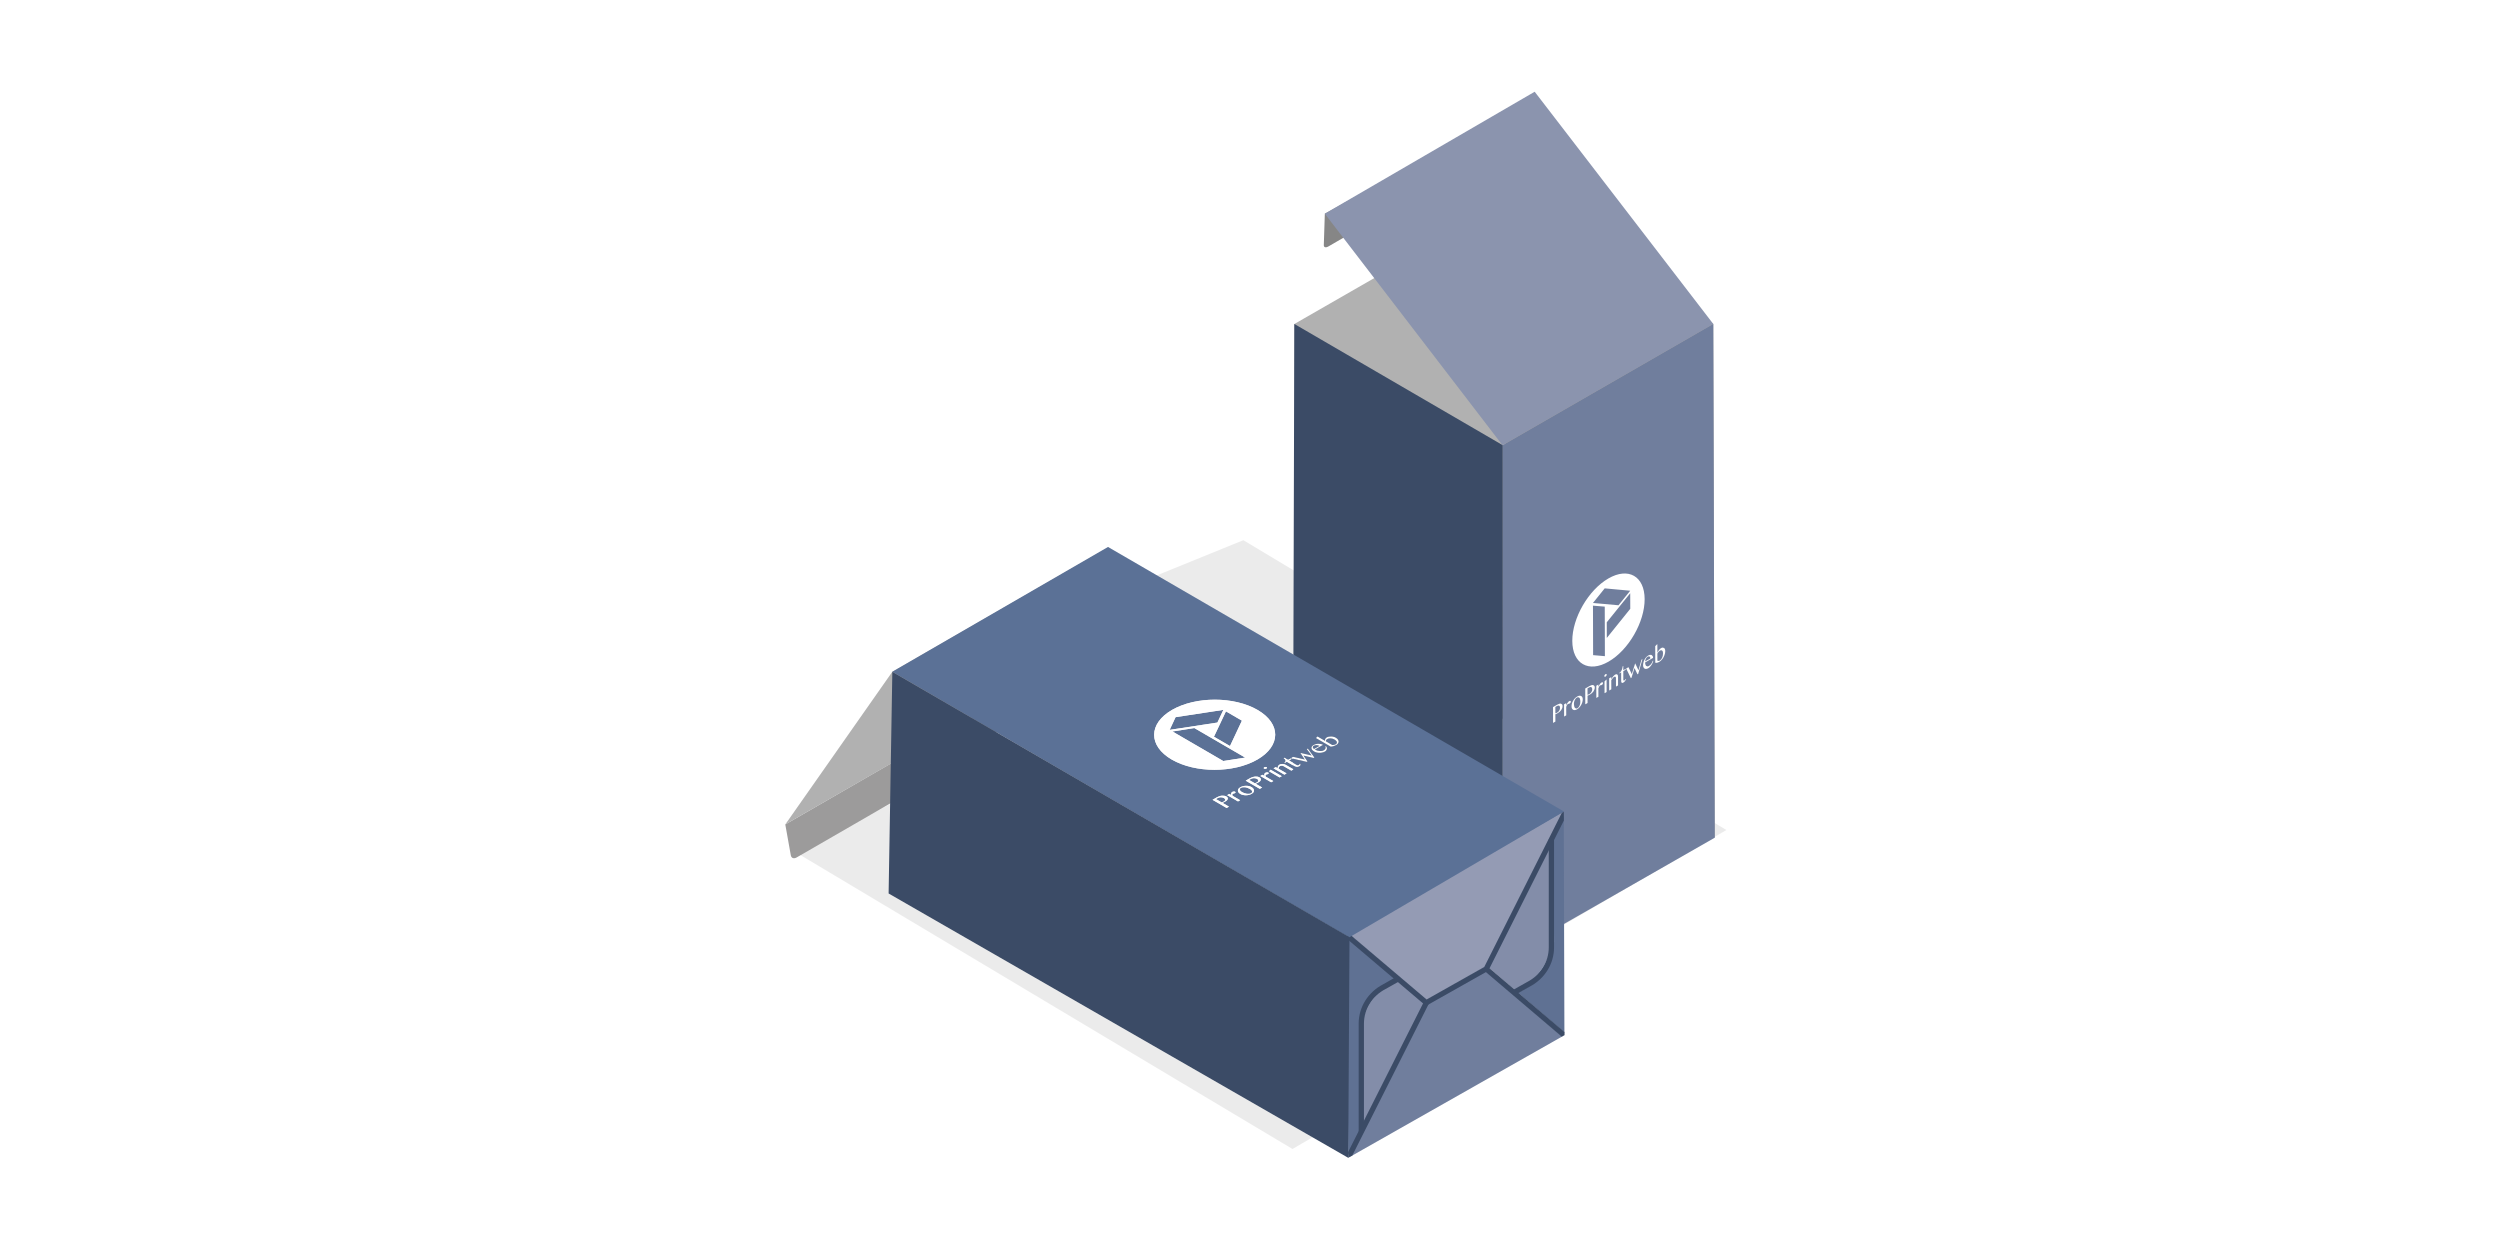 <?xml version="1.0" encoding="UTF-8"?>
<svg id="OFF" xmlns="http://www.w3.org/2000/svg" xmlns:xlink="http://www.w3.org/1999/xlink" viewBox="0 0 283.465 141.732">
  <defs>
    <style>
      .cls-1, .cls-2 {
        fill: none;
      }

      .cls-3 {
        clip-path: url(#clippath);
      }

      .cls-4 {
        fill: #fff;
      }

      .cls-5 {
        fill: #9c9b9b;
      }

      .cls-6 {
        fill: #8b94ae;
      }

      .cls-7 {
        fill: #b1b1b1;
      }

      .cls-8 {
        fill: #d8d8d8;
      }

      .cls-9 {
        fill: #949bb4;
      }

      .cls-10 {
        fill: #868686;
      }

      .cls-11 {
        fill: #5b7196;
      }

      .cls-12 {
        fill: #3b4b66;
      }

      .cls-13 {
        fill: #707e9d;
      }

      .cls-14 {
        fill: #5f7193;
      }

      .cls-15 {
        fill: #838da9;
      }

      .cls-16 {
        fill: #4e6488;
      }

      .cls-17 {
        filter: url(#AI_DesenfoqueGaussiano_4-2);
      }

      .cls-17, .cls-18 {
        opacity: .5;
      }

      .cls-18 {
        filter: url(#AI_DesenfoqueGaussiano_4);
      }

      .cls-19 {
        clip-path: url(#clippath-1);
      }

      .cls-20 {
        clip-path: url(#clippath-2);
      }

      .cls-2 {
        stroke: #3b4b66;
        stroke-miterlimit: 10;
        stroke-width: .6px;
      }

      .cls-21 {
        isolation: isolate;
      }
    </style>
    <filter id="AI_DesenfoqueGaussiano_4">
      <feGaussianBlur stdDeviation="4"/>
    </filter>
    <filter id="AI_DesenfoqueGaussiano_4-2" data-name="AI_DesenfoqueGaussiano_4">
      <feGaussianBlur stdDeviation="4"/>
    </filter>
    <clipPath id="clippath">
      <polygon class="cls-1" points="177.317 92.012 152.759 106.075 152.861 131.286 177.399 117.371 177.317 92.012"/>
    </clipPath>
    <clipPath id="clippath-1">
      <polygon class="cls-1" points="152.843 131.329 152.77 106.073 177.308 92 177.382 117.397 152.843 131.329"/>
    </clipPath>
    <clipPath id="clippath-2">
      <polyline class="cls-1" points="177.382 117.397 152.843 131.329 152.77 106.073 177.316 91.992 177.382 117.397"/>
    </clipPath>
  </defs>
  <g>
    <g class="cls-18">
      <polygon class="cls-8" points="146.55 130.281 172.563 115.114 117.799 82.249 90.379 96.729 146.55 130.281"/>
    </g>
    <g class="cls-17">
      <polygon class="cls-8" points="169.733 109.28 195.747 94.113 140.982 61.247 108.146 74.599 169.733 109.28"/>
    </g>
  </g>
  <g>
    <path class="cls-5" d="M113.506,79.353l-24.466,14.125,.624,3.49c.059,.334,.34,.443,.672,.251l21.899-12.644c.332-.192,.612-.625,.669-1.025l.602-4.198"/>
    <polyline class="cls-7" points="125.707 62.05 101.175 76.171 89.039 93.482 113.571 79.361 125.707 62.05"/>
    <g>
      <g>
        <path class="cls-7" d="M170.731,22.965l-23.971,13.773,.031,58.286,24.018-13.785-.078-58.275"/>
        <polyline class="cls-5" points="170.734 22.965 170.619 81.232 194.425 94.977 194.26 36.731"/>
        <path class="cls-13" d="M194.26,36.729l-23.884,13.756,.026,58.24,24.023-13.739-.165-58.258"/>
        <polyline class="cls-12" points="146.76 36.733 146.594 94.983 170.401 108.728 170.381 50.476"/>
        <g>
          <polygon class="cls-4" points="185.784 76 185.405 75.21 185.025 76.438 184.646 75.648 184.386 75.798 184.915 76.892 184.989 76.849 185.326 75.746 185.668 76.457 185.748 76.411 186.232 74.732 186.121 74.797 185.784 76"/>
          <polygon class="cls-4" points="178.06 79.472 177.998 79.472 177.924 79.501 177.831 79.575 177.739 79.693 177.659 79.831 177.585 79.987 177.584 79.725 177.344 79.864 177.348 81.247 177.588 81.108 177.586 80.151 177.629 80.04 177.678 79.941 177.727 79.87 177.776 79.827 177.826 79.806 177.863 79.806 177.912 79.799 177.974 79.77 178.073 79.685 178.109 79.557 178.097 79.5 178.06 79.472"/>
          <path class="cls-4" d="M179.276,78.919c-.056-.032-.124-.042-.198-.035-.08,.011-.161,.043-.253,.096s-.179,.125-.259,.206c-.074,.085-.142,.174-.197,.27-.055,.103-.105,.209-.135,.312-.031,.11-.043,.209-.042,.316,0,.099,.013,.177,.044,.245,.031,.067,.081,.117,.136,.149,.056,.032,.124,.042,.198,.035,.08-.011,.167-.039,.259-.093s.173-.121,.253-.21c.074-.078,.142-.174,.197-.277,.055-.096,.104-.21,.135-.32,.031-.11,.049-.22,.049-.319,0-.099-.019-.174-.05-.241-.031-.06-.081-.11-.136-.134Zm-.109,.887l-.067,.202-.098,.171-.129,.117c-.068,.039-.123,.05-.173,.043l-.13-.081c-.037-.05-.062-.113-.081-.188-.019-.074-.031-.167-.032-.266l.024-.213,.067-.195,.098-.171,.117-.11c.08-.046,.148-.064,.198-.057l.136,.078c.031,.046,.056,.11,.069,.188,.019,.074,.025,.17,.025,.269l-.024,.213Z"/>
          <polygon class="cls-4" points="181.708 77.366 181.652 77.362 181.578 77.391 181.485 77.466 181.393 77.583 181.307 77.725 181.233 77.881 181.232 77.619 180.998 77.754 181.002 79.137 181.236 79.002 181.233 78.044 181.283 77.931 181.332 77.831 181.381 77.76 181.43 77.718 181.48 77.696 181.517 77.696 181.56 77.692 181.628 77.66 181.727 77.575 181.763 77.447 181.751 77.39 181.708 77.366"/>
          <polygon class="cls-4" points="182.096 77.092 181.93 77.266 181.934 78.599 182.168 78.464 182.164 77.052 182.096 77.092"/>
          <path class="cls-4" d="M183.443,76.57l-.068-.096-.099-.028-.117,.032c-.08,.046-.16,.114-.241,.21-.074,.085-.148,.199-.222,.334v-.248s-.241,.139-.241,.139l.004,1.383,.241-.139-.003-1.028,.08-.124,.092-.117,.086-.092,.08-.061,.136-.007c.037,.028,.056,.088,.056,.174l.003,.95,.235-.135-.003-.993-.019-.152Z"/>
          <path class="cls-4" d="M187.339,75.08l-.098,.171-.129,.146-.154,.117c-.062,.036-.117,.054-.167,.047l-.136-.056c-.037-.035-.068-.081-.087-.156-.025-.064-.031-.145-.032-.237l.895-.517c0-.078-.013-.142-.038-.198l-.112-.12c-.05-.028-.105-.039-.173-.028-.062,0-.136,.029-.216,.075-.086,.05-.167,.117-.241,.196-.074,.085-.136,.171-.185,.27-.055,.096-.092,.202-.123,.312-.024,.114-.043,.224-.042,.337,0,.092,.019,.167,.05,.227,.031,.067,.075,.113,.124,.142,.056,.032,.118,.046,.192,.031,.068-.004,.148-.029,.229-.075,.062-.036,.123-.085,.185-.15l.166-.203,.135-.242c.037-.085,.061-.163,.08-.245l-.068,.004-.055,.153Zm-.774-.243l.061-.156,.086-.128,.105-.089,.123-.043,.099,.021,.068,.081,.019,.138-.593,.335,.03-.16Z"/>
          <path class="cls-4" d="M176.997,79.787c-.05-.014-.111-.014-.185,.008-.068,.018-.148,.05-.228,.096l-.494,.285,.005,1.794,.265-.153-.002-.83,.056-.025,.074-.029,.086-.043,.086-.05c.062-.036,.123-.078,.185-.135l.166-.181,.117-.224c.031-.075,.043-.153,.043-.238,0-.078-.019-.138-.044-.188l-.13-.088Zm-.128,.614l-.061,.156-.105,.139-.148,.114-.105,.046-.093,.032-.002-.731,.185-.107,.136-.05,.111,.014,.074,.085,.025,.149-.018,.153Z"/>
          <path class="cls-4" d="M180.651,77.677c-.056-.01-.118-.01-.185,.008-.074,.021-.148,.05-.228,.096l-.494,.285,.005,1.794,.259-.15-.002-.83,.056-.025,.08-.032,.086-.043,.086-.05c.062-.036,.123-.078,.185-.135l.166-.181,.111-.22c.031-.075,.049-.156,.049-.241,0-.078-.019-.138-.05-.184l-.124-.092Zm-.128,.614l-.068,.16-.105,.139-.148,.114-.099,.043-.099,.036-.002-.73,.185-.107,.136-.05,.111,.014,.074,.085,.031,.145-.018,.153Z"/>
          <path class="cls-4" d="M184.266,77.082l-.074,.064-.049,.021-.043-.011-.031-.025-.006-.053-.003-.979,.265-.153v-.113s-.266,.153-.266,.153v-.475s-.069,.039-.069,.039l-.043,.224-.067,.209-.105,.174c-.043,.053-.099,.1-.167,.139v.064s.21-.121,.21-.121l.003,.979,.013,.12,.043,.074,.074,.028,.105-.039c.08-.046,.142-.103,.197-.171l.129-.224-.062-.014-.055,.089Z"/>
          <polygon class="cls-4" points="182.138 76.428 182.094 76.425 182.039 76.443 181.989 76.486 181.946 76.539 181.916 76.599 181.903 76.663 181.916 76.706 181.947 76.73 181.99 76.734 182.04 76.719 182.095 76.673 182.138 76.62 182.169 76.559 182.181 76.503 182.169 76.453 182.138 76.428"/>
          <path class="cls-4" d="M188.782,73.608c-.025-.057-.056-.11-.099-.134l-.155-.046c-.056-.003-.124,.022-.191,.061l-.117,.089-.117,.132-.105,.153-.074,.149-.003-.965-.068,.039-.173,.178,.005,1.88c.062,.021,.136,.021,.21,0,.08-.018,.167-.054,.253-.103,.062-.036,.123-.078,.179-.132l.16-.178,.135-.206,.104-.231,.067-.231c.012-.078,.024-.156,.024-.234,0-.085-.013-.156-.038-.22Zm-.239,.713c-.018,.089-.043,.167-.074,.241l-.117,.195-.154,.139-.093,.039-.068,.004-.062-.007-.05-.021-.002-.801,.055-.103,.074-.092,.08-.082,.08-.061,.142-.046,.111,.042,.075,.113,.025,.177c0,.092-.006,.181-.024,.263Z"/>
        </g>
        <path class="cls-4" d="M182.367,65.59c-2.265,1.308-4.099,4.476-4.091,7.079s1.853,3.655,4.118,2.347c2.265-1.308,4.092-4.48,4.085-7.083-.007-2.603-1.847-3.651-4.112-2.343Zm-.417,1.122l2.894,.268-1.331,1.649-2.894-.261,1.331-1.656Zm-1.314,7.571l-.016-5.61,1.336,.11,.016,5.617-1.336-.117Zm1.552-1.948l-.005-1.773,2.661-3.298,.005,1.766-2.661,3.305Z"/>
      </g>
      <g>
        <path class="cls-10" d="M173.985,11.112l-23.768,13.121-.115,3.547c-.012,.275,.211,.344,.533,.157l21.275-12.344c.323-.187,.646-.573,.769-.913l1.305-3.568"/>
        <polyline class="cls-6" points="194.259 36.73 174.011 10.401 150.213 24.23 170.36 50.482 194.259 36.73"/>
      </g>
    </g>
    <g>
      <g class="cls-3">
        <g class="cls-21">
          <g class="cls-19">
            <g class="cls-20">
              <path class="cls-14" d="M177.31,92.463l-1.14,2.286,.035,12.05c.005,1.883-1.466,4.252-3.291,5.288l-.813,.462,5.281,4.526-.071-24.612m-24.496,13.757l.029,24.788,1.311-2.629-.034-11.805c-.005-1.883,1.583-4.115,3.402-5.148l.75-.433-5.219-4.676"/>
              <path class="cls-15" d="M175.821,95.447l-7.089,14.215,3.09,2.648,1.09-.619c1.628-.924,2.947-3.034,2.943-4.694l-.033-11.55"/>
              <path class="cls-16" d="M176.17,94.749l-.348,.699,.033,11.55c.005,1.66-1.314,3.77-2.943,4.694l-1.09,.619,.278,.238,.813-.462c1.825-1.036,3.297-3.405,3.291-5.288l-.035-12.05"/>
              <path class="cls-15" d="M158.5,110.96l-1.089,.72c-1.622,.921-2.941,3.03-2.936,4.691l.033,11.296,7.048-13.979-3.066-2.587"/>
              <path class="cls-16" d="M158.052,110.921l-.642,.364c-1.819,1.033-3.297,3.405-3.291,5.288l.034,11.805,.355-.711-.033-11.296c-.005-1.66,1.314-3.77,2.936-4.691l.918-.521-.278-.238"/>
              <polyline class="cls-13" points="168.422 110.037 161.731 113.836 153.062 131.205 177.162 117.522 168.422 110.037"/>
              <polygon class="cls-9" points="168.421 109.634 161.73 113.433 152.995 105.946 177.514 91.693 168.421 109.634"/>
              <line class="cls-16" x1="153.062" y1="131.205" x2="161.731" y2="113.836"/>
            </g>
          </g>
        </g>
        <g>
          <g>
            <polyline class="cls-2" points="152.608 105.959 161.721 113.692 168.522 109.855 177.647 91.719"/>
            <line class="cls-2" x1="152.861" y1="131.286" x2="161.727" y2="113.699"/>
            <line class="cls-2" x1="177.895" y1="117.839" x2="168.521" y2="109.864"/>
          </g>
          <path class="cls-2" d="M154.353,128.309v-12.249c0-1.753,1.007-3.363,2.618-4.188l1.635-.922"/>
          <path class="cls-2" d="M175.908,95.177v12.249c0,1.753-1.007,3.363-2.618,4.188l-1.635,.922"/>
        </g>
      </g>
      <g>
        <path class="cls-11" d="M150.493,83.795l-.07,.055-.057,.07-.026,.066,.006,.07,.713,.414,.095-.004,.095-.011,.108-.026,.108-.048,.115-.117,.007-.136c-.019-.048-.05-.095-.1-.147-.044-.048-.113-.095-.195-.143l-.196-.084-.215-.037-.215,.015-.171,.062m-9.827,5.556l-.083,.092v.117s.068,.121,.068,.121l.151,.117c.088,.051,.183,.099,.278,.132,.095,.033,.196,.055,.291,.073l.272,.004c.089-.015,.165-.037,.235-.077l.096-.099v-.117s-.075-.125-.075-.125l-.151-.117c-.088-.051-.177-.095-.278-.132-.088-.037-.183-.062-.278-.073l-.272-.004c-.089,.015-.171,.04-.254,.088m8.29-4.786l-.083,.077-.02,.092,.044,.099,.094,.092,.616-.348-.158-.062-.171-.026-.171,.018-.152,.059m-10.893,5.931l-.191,.11,.65,.378,.121-.048,.114-.051,.127-.103,.045-.106-.044-.099-.107-.084-.171-.07-.19-.022-.184,.026-.171,.07m3.761-2.171l-.191,.11,.65,.378,.114-.044,.121-.055,.127-.103,.039-.103-.044-.099-.101-.088-.177-.066-.19-.022-.184,.026-.165,.066m-2.819-7.665l-1.359,2.875,1.818,1.056,1.352-2.879-1.811-1.053m-6.066,2.281l5.762,3.349,2.484-.389-5.762-3.349-2.484,.389m.357-1.625l-.673,1.441,5.412-.829,.679-1.438-5.418,.825m14.993,3.561l.741,1.012-.089,.051-1.151-.271,.458,.671-.076,.044-1.783-.411,.267-.154,1.284,.297-.502-.748,1.284,.297-.547-.723,.114-.066m-8.673,5.278l-.025-.103,.007-.099,.038-.088,.076-.066,.089-.037,.089-.015h.089s.07,.026,.07,.026l.057,.077-.076,.073-.076,.037-.063,.015-.057,.011-.057,.026-.038,.037-.013,.051,.012,.066,.025,.073,.852,.495-.241,.139-1.231-.715,.241-.139,.234,.136m2.299-.143c-.089,.051-.197,.092-.311,.121-.108,.026-.222,.04-.336,.04-.12,.004-.234-.011-.342-.037s-.202-.059-.291-.11-.158-.114-.208-.18c-.044-.062-.069-.128-.069-.202,0-.066,.026-.132,.064-.198,.051-.066,.121-.128,.21-.18,.095-.055,.197-.099,.311-.128,.108-.026,.222-.04,.336-.04,.108-.004,.222,.011,.329,.029,.107,.026,.196,.062,.284,.114s.164,.11,.214,.176c.044,.07,.075,.139,.075,.205,.006,.07-.013,.139-.052,.205-.051,.066-.121,.128-.216,.183m1.461-2.028l-.025-.103,.007-.099,.032-.084,.083-.07,.083-.033,.095-.018,.082,.004,.076,.022,.057,.077-.083,.077-.07,.033-.063,.015-.063,.015-.057,.026-.032,.033-.013,.051,.012,.066,.025,.073,.852,.495-.241,.139-1.231-.715,.241-.139,.234,.136m1.709,.169l-1.187-.69,.108-.143,.07-.04,1.256,.73-.248,.143m-.209-1.042c-.018-.092,0-.176,.039-.242,.038-.073,.102-.132,.185-.18l.152-.051,.177-.015,.183,.033,.171,.07,.884,.513-.248,.143-.846-.491c-.076-.044-.152-.073-.234-.077l-.209,.048-.07,.055-.051,.073-.032,.084-.013,.088,.915,.532-.248,.143-1.231-.715,.248-.143,.227,.132m5.348-1.896c-.089,.051-.184,.084-.286,.106-.101,.029-.209,.04-.323,.04-.101,0-.209-.011-.316-.037-.101-.022-.196-.055-.278-.103-.101-.059-.17-.121-.233-.187-.05-.066-.088-.132-.088-.198-.012-.066,.007-.128,.045-.194,.038-.059,.108-.121,.197-.172,.083-.048,.171-.084,.267-.103,.095-.026,.19-.037,.291-.037l.272,.033c.095,.018,.171,.048,.24,.088l-.927,.535c.082,.048,.17,.084,.265,.117,.095,.026,.183,.04,.272,.048l.253-.007c.089-.015,.159-.04,.222-.077l.127-.103,.07-.114,.007-.121-.05-.095,.101-.022c.044,.048,.075,.095,.088,.154l.012,.161-.083,.158c-.032,.048-.083,.092-.146,.128m-11.142,6.404l-1.597-.928,.508-.293c.083-.048,.171-.084,.267-.117s.19-.051,.279-.059l.272,.011c.089,.015,.171,.04,.24,.081,.076,.044,.12,.092,.145,.136l.018,.15-.096,.143c-.045,.048-.102,.088-.165,.125l-.089,.051-.095,.048-.089,.037-.07,.033,.738,.429-.267,.154m3.761-2.171l-1.597-.928,.508-.293c.083-.048,.171-.084,.267-.117,.089-.029,.184-.048,.279-.059l.272,.011c.089,.015,.164,.044,.234,.084,.076,.044,.126,.088,.145,.136l.018,.15-.089,.139c-.045,.048-.102,.088-.172,.128l-.083,.048-.095,.048-.095,.04-.063,.029,.738,.429-.267,.154m2.847-2.952l-.057-.033c.07-.04,.114-.081,.134-.121l.007-.121-.075-.125-.145-.128,.076-.044,.423,.246,.273-.158,.101,.059-.273,.158,.871,.506,.057,.026,.07,.004,.07-.004,.063-.029,.051-.051,.013-.066,.101-.007,.006,.15c-.026,.051-.07,.099-.153,.147l-.127,.051-.139,.007-.133-.026-.126-.059-.871-.506-.216,.125m-2.099,.649l-.063,.022-.07,.011-.07-.004-.057-.018-.038-.037-.006-.04,.019-.04,.038-.037,.07-.026,.07-.011,.07,.004,.063,.022,.031,.033,.006,.04-.019,.04-.045,.04m7.924-2.674c-.089,.051-.19,.095-.298,.128-.102,.037-.209,.055-.323,.062l-1.672-.972,.108-.143,.07-.04,.858,.499-.018-.099,.026-.11,.064-.103,.102-.081c.07-.04,.152-.073,.241-.088l.279-.022c.089,0,.184,.018,.272,.04,.095,.026,.177,.059,.253,.103,.069,.04,.12,.084,.17,.128l.101,.139,.043,.15-.026,.147-.089,.139c-.038,.044-.095,.084-.159,.121m-8.944,1.654c-2.693,1.555-7.043,1.551-9.713,0s-2.662-4.071,.032-5.626,7.037-1.548,9.707,.004,2.662,4.071-.025,5.623m-16.941-24.1l-24.456,14.149,51.795,30.123,24.363-14.275-51.702-29.998"/>
        <path class="cls-4" d="M139.464,84.591l-1.818-1.056,1.359-2.875,1.811,1.053-1.352,2.879m1.721,1.309l-2.484,.389-5.762-3.349,2.484-.389,5.762,3.349m-3.15-3.972l-5.412,.829,.673-1.441,5.418-.825-.679,1.438m-5.146-1.43c-2.693,1.555-2.701,4.075-.032,5.626s7.02,1.555,9.713,0c2.687-1.551,2.695-4.071,.025-5.623s-7.02-1.555-9.707-.004"/>
        <path class="cls-4" d="M138.758,90.885l-.114,.051-.121,.048-.65-.378,.191-.11,.171-.07,.184-.026,.19,.022,.171,.07,.107,.084,.044,.099-.045,.106-.127,.103m-.763-.488l-.508,.293,1.597,.928,.267-.154-.738-.429,.07-.033,.089-.037,.095-.048,.089-.051c.064-.037,.121-.077,.165-.125l.096-.143-.018-.15c-.025-.044-.069-.092-.145-.136-.069-.04-.152-.066-.24-.081l-.272-.011c-.089,.007-.184,.026-.279,.059s-.184,.07-.267,.117"/>
        <polyline class="cls-4" points="139.714 89.799 139.637 89.865 139.599 89.953 139.592 90.052 139.617 90.155 139.383 90.019 139.142 90.159 140.372 90.874 140.614 90.735 139.762 90.239 139.737 90.166 139.725 90.1 139.738 90.049 139.776 90.012 139.833 89.986 139.89 89.975 139.953 89.961 140.03 89.924 140.106 89.851 140.049 89.774 139.98 89.748 139.891 89.748 139.803 89.763 139.714 89.799"/>
        <path class="cls-4" d="M141.878,89.931c-.07,.04-.146,.062-.235,.077l-.272-.004c-.095-.018-.196-.04-.291-.073-.095-.033-.19-.081-.278-.132l-.151-.117-.069-.121v-.117s.083-.092,.083-.092c.083-.048,.165-.073,.254-.088l.272,.004c.095,.011,.19,.037,.278,.073,.101,.037,.19,.081,.278,.132l.151,.117,.075,.125v.117s-.096,.099-.096,.099m-1.244-.664c-.089,.051-.159,.114-.21,.18-.038,.066-.064,.132-.064,.198,0,.073,.025,.139,.069,.202,.05,.066,.12,.128,.208,.18s.183,.084,.291,.11,.221,.04,.342,.037c.114,0,.228-.015,.336-.04,.114-.029,.222-.07,.311-.121,.095-.055,.165-.117,.216-.183,.038-.066,.058-.136,.052-.205,0-.066-.031-.136-.075-.205-.05-.066-.126-.125-.214-.176s-.177-.088-.284-.114c-.108-.018-.221-.033-.329-.029-.114,0-.228,.015-.336,.04-.114,.029-.216,.073-.311,.128"/>
        <path class="cls-4" d="M142.518,88.714l-.121,.055-.114,.044-.65-.378,.191-.11,.165-.066,.184-.026,.19,.022,.177,.066,.101,.088,.044,.099-.039,.103-.127,.103m-.763-.488l-.508,.293,1.597,.928,.267-.154-.738-.429,.063-.029,.095-.04,.095-.048,.083-.048c.07-.04,.127-.081,.172-.128l.089-.139-.018-.15c-.019-.048-.069-.092-.145-.136-.069-.04-.145-.07-.234-.084l-.272-.011c-.095,.011-.19,.029-.279,.059-.095,.033-.184,.07-.267,.117"/>
        <polyline class="cls-4" points="143.474 87.628 143.392 87.698 143.36 87.782 143.353 87.881 143.377 87.984 143.144 87.848 142.902 87.987 144.133 88.703 144.375 88.563 143.523 88.068 143.498 87.995 143.485 87.929 143.498 87.877 143.53 87.844 143.587 87.819 143.651 87.804 143.714 87.789 143.784 87.756 143.867 87.679 143.81 87.602 143.734 87.58 143.652 87.577 143.557 87.595 143.474 87.628"/>
        <path class="cls-4" d="M144.078,87.28l-.07,.04-.108,.143,1.187,.69,.248-.143-1.256-.73m-.733-.279l-.038,.037-.019,.04,.006,.04,.038,.037,.057,.018,.07,.004,.07-.011,.063-.022,.045-.04,.019-.04-.006-.04-.031-.033-.063-.022-.07-.004-.07,.011-.07,.026"/>
        <path class="cls-4" d="M145.101,86.689c-.083,.048-.146,.106-.185,.18-.038,.066-.058,.15-.039,.242l-.227-.132-.248,.143,1.231,.715,.248-.143-.915-.532,.013-.088,.032-.084,.051-.073,.07-.055,.209-.048c.082,.004,.158,.033,.234,.077l.846,.491,.248-.143-.884-.513-.171-.07-.183-.033-.177,.015-.152,.051"/>
        <path class="cls-4" d="M145.63,85.923l-.076,.044,.145,.128,.075,.125-.007,.121c-.019,.04-.064,.081-.134,.121l.057,.033,.216-.125,.871,.506,.126,.059,.133,.026,.139-.007,.127-.051c.083-.048,.127-.095,.153-.147l-.006-.15-.101,.007-.013,.066-.051,.051-.063,.029-.07,.004-.07-.004-.057-.026-.871-.506,.273-.158-.101-.059-.273,.158-.423-.246"/>
        <polyline class="cls-4" points="148.289 84.877 148.175 84.943 148.722 85.666 147.438 85.369 147.941 86.117 146.657 85.82 146.39 85.974 148.173 86.385 148.25 86.341 147.791 85.67 148.942 85.941 149.031 85.89 148.289 84.877"/>
        <path class="cls-4" d="M149.608,84.577l-.616,.348-.094-.092-.044-.099,.02-.092,.083-.077,.152-.059,.171-.018,.171,.026,.158,.062m-.664-.106c-.089,.051-.159,.114-.197,.172-.038,.066-.058,.128-.045,.194,0,.066,.037,.132,.088,.198,.063,.066,.132,.128,.233,.187,.082,.048,.177,.081,.278,.103,.107,.026,.215,.037,.316,.037,.114,0,.222-.011,.323-.04,.101-.022,.197-.055,.286-.106,.064-.037,.114-.081,.146-.128l.083-.158-.012-.161c-.012-.059-.044-.106-.088-.154l-.101,.022,.05,.095-.007,.121-.07,.114-.127,.103c-.064,.037-.133,.062-.222,.077l-.253,.007c-.089-.007-.177-.022-.272-.048-.095-.033-.183-.07-.265-.117l.927-.535c-.069-.04-.145-.07-.24-.088l-.272-.033c-.101,0-.196,.011-.291,.037-.095,.018-.184,.055-.267,.103"/>
        <path class="cls-4" d="M151.464,84.382l-.108,.048-.108,.026-.095,.011-.095,.004-.713-.414-.006-.07,.026-.066,.057-.07,.07-.055,.171-.062,.215-.015,.215,.037,.196,.084c.082,.048,.151,.095,.195,.143,.05,.051,.082,.099,.1,.147l-.007,.136-.115,.117m-2.066-.877l-.07,.04-.108,.143,1.672,.972c.114-.007,.222-.026,.323-.062,.108-.033,.209-.077,.298-.128,.064-.037,.121-.077,.159-.121l.089-.139,.026-.147-.043-.15-.101-.139c-.05-.044-.101-.088-.17-.128-.076-.044-.158-.077-.253-.103-.089-.022-.183-.04-.272-.04l-.279,.022c-.089,.015-.171,.048-.241,.088l-.102,.081-.064,.103-.026,.11,.018,.099-.858-.499"/>
      </g>
      <polyline class="cls-12" points="153.015 106.265 101.178 76.176 100.756 101.308 152.87 131.281 153.015 106.265"/>
    </g>
  </g>
</svg>